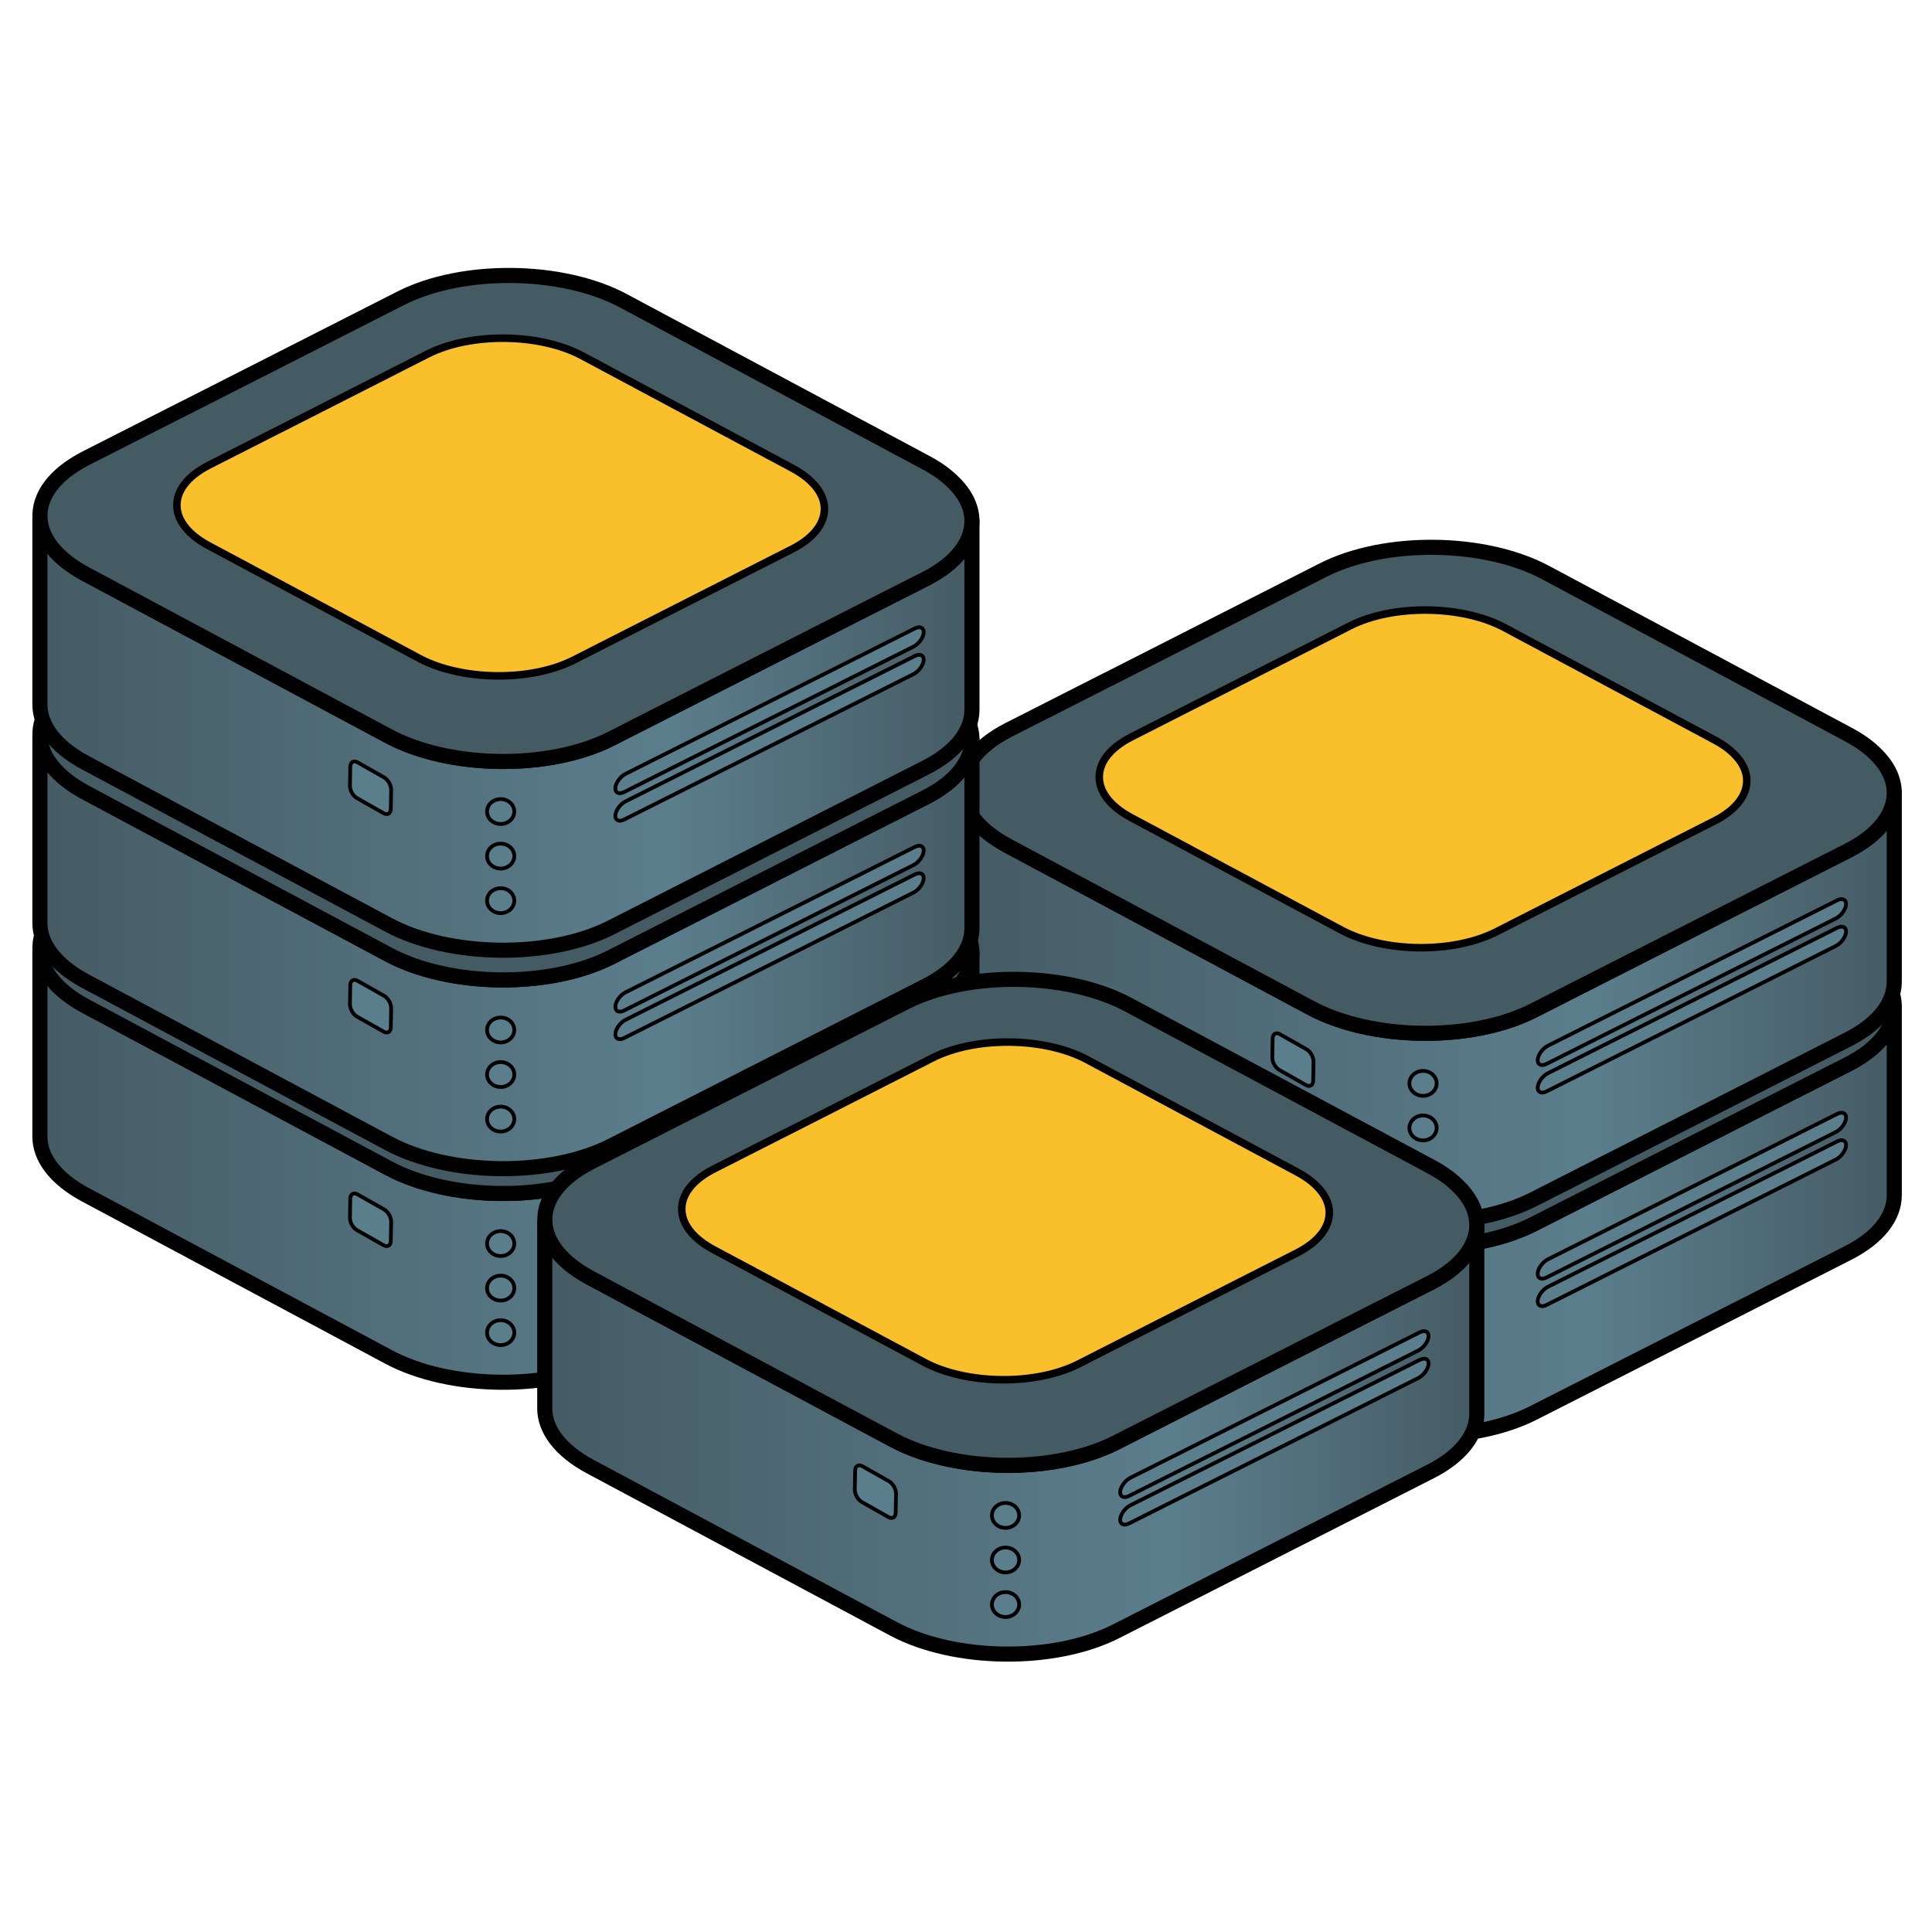 <?xml version="1.0" encoding="UTF-8"?>
<svg xmlns:xlink="http://www.w3.org/1999/xlink" width="512px" height="512px" viewBox="0 0 512 512" version="1.1"
     xmlns="http://www.w3.org/2000/svg">
    <title>logo-square</title>
    <defs>
        <path
            d="M0,0.029 L0,49.002 C0,54.496 4.031,60.027 12.087,64.313 L92.462,106.988 C108.684,115.596 135.093,115.899 151.459,107.654 L234.797,65.616 C243.043,61.461 247.139,55.937 247.139,50.377 L247.139,0.702 C247.139,6.262 243.043,11.786 234.797,15.94 L216.443,25.185 L151.459,57.986 C135.093,66.224 108.684,65.928 92.462,57.313 L30.704,24.512 L12.087,14.638 C4.367,10.511 0.343,5.256 0.048,-7.31268906e-14 L0,0.029 Z"
            id="path-1"></path>
        <linearGradient x1="100%" y1="50%" x2="0%" y2="50%" id="linearGradient-3">
            <stop stop-color="#455B64" offset="0%"></stop>
            <stop stop-color="#5B7E8C" offset="32.734%"></stop>
            <stop stop-color="#455B64" offset="99.984%"></stop>
        </linearGradient>
        <path
            d="M0,0.037 L0,49.005 C0,54.499 4.031,60.022 12.087,64.307 L92.462,106.986 C108.684,115.592 135.093,115.896 151.459,107.652 L234.797,65.618 C243.043,61.463 247.139,55.939 247.139,50.373 L247.139,0.702 C247.139,6.261 243.043,11.792 234.797,15.947 L216.443,25.19 L151.459,57.981 C135.093,66.218 108.684,65.922 92.462,57.315 L30.704,24.517 L12.087,14.644 C4.367,10.518 0.343,5.263 0.048,0 L0,0.037 Z"
            id="path-4"></path>
        <linearGradient x1="100%" y1="50%" x2="0%" y2="50%" id="linearGradient-6">
            <stop stop-color="#455B64" offset="0%"></stop>
            <stop stop-color="#5B7E8C" offset="32.734%"></stop>
            <stop stop-color="#455B64" offset="99.984%"></stop>
        </linearGradient>
        <path
            d="M0,0.036 L0,49.003 C0,54.497 4.024,60.027 12.079,64.312 L92.468,106.982 C108.683,115.595 135.101,115.892 151.468,107.655 L234.803,65.622 C243.043,61.468 247.146,55.937 247.146,50.378 L247.146,0.702 C247.146,6.268 243.043,11.791 234.803,15.946 L216.44,25.19 L151.468,57.979 C135.101,66.223 108.683,65.919 92.468,57.305 L30.689,24.523 L12.079,14.636 C4.359,10.524 0.327,5.263 0.032,0 L0,0.036 Z"
            id="path-7"></path>
        <linearGradient x1="100%" y1="50%" x2="0%" y2="50%" id="linearGradient-9">
            <stop stop-color="#455B64" offset="0%"></stop>
            <stop stop-color="#5B7E8C" offset="32.734%"></stop>
            <stop stop-color="#455B64" offset="99.984%"></stop>
        </linearGradient>
        <path
            d="M0,0.037 L0,49.007 C0,54.494 4.024,60.031 12.079,64.317 L92.468,106.989 C108.683,115.596 135.101,115.893 151.468,107.655 L234.803,65.62 C243.043,61.465 247.146,55.935 247.146,50.382 L247.146,0.702 C247.146,6.269 243.043,11.792 234.803,15.947 L216.44,25.184 L151.468,57.983 C135.101,66.221 108.683,65.916 92.468,57.309 L30.689,24.525 L12.079,14.637 C4.359,10.518 0.327,5.263 0.032,0 L0,0.037 Z"
            id="path-10"></path>
        <linearGradient x1="100%" y1="50%" x2="0%" y2="50%" id="linearGradient-12">
            <stop stop-color="#455B64" offset="0%"></stop>
            <stop stop-color="#5B7E8C" offset="32.734%"></stop>
            <stop stop-color="#455B64" offset="99.984%"></stop>
        </linearGradient>
        <path
            d="M0,0.029 L0,49.009 C0,54.503 4.024,60.027 12.079,64.312 L92.468,106.987 C108.683,115.595 135.101,115.899 151.468,107.66 L234.803,65.623 C243.043,61.467 247.146,55.937 247.146,50.377 L247.146,0.702 C247.146,6.262 243.043,11.785 234.803,15.94 L216.44,25.184 L151.468,57.985 C135.101,66.224 108.683,65.92 92.468,57.312 L30.689,24.519 L12.079,14.637 C4.359,10.518 0.327,5.255 0.032,0 L0,0.029 Z"
            id="path-13"></path>
        <linearGradient x1="100%" y1="50%" x2="0%" y2="50%" id="linearGradient-15">
            <stop stop-color="#455B64" offset="0%"></stop>
            <stop stop-color="#5B7E8C" offset="32.734%"></stop>
            <stop stop-color="#455B64" offset="99.984%"></stop>
        </linearGradient>
        <path
            d="M0,0.029 L0,49.004 C0,54.498 4.032,60.022 12.079,64.308 L92.466,106.985 C108.681,115.593 135.09,115.904 151.457,107.658 L234.805,65.618 C243.044,61.462 247.14,55.939 247.14,50.372 L247.14,0.702 C247.14,6.255 243.044,11.785 234.805,15.941 L216.435,25.186 L151.457,57.98 C135.09,66.219 108.681,65.922 92.466,57.315 L30.697,24.513 L12.079,14.638 C4.351,10.511 0.327,5.255 0.032,0 L0,0.029 Z"
            id="path-16"></path>
        <linearGradient x1="100%" y1="50%" x2="0%" y2="50%" id="linearGradient-18">
            <stop stop-color="#455B64" offset="0%"></stop>
            <stop stop-color="#5B7E8C" offset="32.734%"></stop>
            <stop stop-color="#455B64" offset="99.984%"></stop>
        </linearGradient>
    </defs>
    <g id="logo-square" stroke="none" stroke-width="1" fill="none" fill-rule="evenodd">
        <g id="logo" transform="translate(10, 73)">
            <g id="box-5" transform="translate(244.294, 128.646)">
                <g id="Group-3" transform="translate(0, 64.842)">
                    <mask id="mask-2" fill="white">
                        <use xlink:href="#path-1"></use>
                    </mask>
                    <g id="Clip-2"></g>
                    <path
                        d="M0,0.029 L0,49.002 C0,54.496 4.031,60.027 12.087,64.313 L92.462,106.988 C108.684,115.596 135.093,115.899 151.459,107.654 L234.797,65.616 C243.043,61.461 247.139,55.937 247.139,50.377 L247.139,0.702 C247.139,6.262 243.043,11.786 234.797,15.94 L216.443,25.185 L151.459,57.986 C135.093,66.224 108.684,65.928 92.462,57.313 L30.704,24.512 L12.087,14.638 C4.367,10.511 0.343,5.256 0.048,-7.31268906e-14 L0,0.029 Z"
                        id="Fill-1" mask="url(#mask-2)"></path>
                </g>
                <path
                    d="M247.706,65.08 L247.706,115.104 C247.706,120.703 243.612,126.273 235.378,130.45 L152.088,172.783 C135.731,181.086 109.329,180.78 93.124,172.113 L12.794,129.138 C4.742,124.822 0.713,119.252 0.713,113.719 L0.713,64.402 L0.753,64.373 C1.048,69.666 5.07,74.958 12.794,79.114 L31.4,89.064 L93.124,122.088 C109.329,130.756 135.731,131.062 152.088,122.767 L217.027,89.735 L235.378,80.426 C243.612,76.241 247.706,70.679 247.706,65.08 Z"
                    id="Stroke-4" stroke="#010101" stroke-width="4" fill="url(#linearGradient-3)"
                    stroke-linejoin="round"></path>
                <path
                    d="M247.706,65.08 C247.706,70.679 243.612,76.241 235.378,80.426 L217.027,89.735 L152.088,122.767 C135.731,131.062 109.329,130.756 93.124,122.088 L31.4,89.064 L12.794,79.114 C5.07,74.958 1.048,69.666 0.753,64.373 C0.386,58.534 4.479,52.731 13.008,48.378 L39.299,35.023 L39.331,35.023 L96.332,6.045 C112.657,-2.251 139.058,-1.981 155.295,6.687 L235.634,49.662 C238.522,51.214 240.915,52.935 242.727,54.758 C246.046,57.957 247.706,61.537 247.706,65.08"
                    id="Fill-5" fill="#455B64"></path>
                <path
                    d="M247.706,65.08 C247.706,70.679 243.612,76.241 235.378,80.426 L217.027,89.735 L152.088,122.767 C135.731,131.062 109.329,130.756 93.124,122.088 L31.4,89.064 L12.794,79.114 C5.07,74.958 1.048,69.666 0.753,64.373 C0.386,58.534 4.479,52.731 13.008,48.378 L39.299,35.023 L39.331,35.023 L96.332,6.045 C112.657,-2.251 139.058,-1.981 155.295,6.687 L235.634,49.662 C238.522,51.214 240.915,52.935 242.727,54.758 C246.046,57.957 247.706,61.537 247.706,65.08 Z"
                    id="Stroke-6" stroke="#010101" stroke-width="4" stroke-linejoin="round"></path>
                <path
                    d="M126.434,142.068 C126.434,143.89 124.822,145.37 122.827,145.37 C120.832,145.37 119.213,143.89 119.213,142.068 C119.213,140.245 120.832,138.765 122.827,138.765 C124.822,138.765 126.434,140.245 126.434,142.068"
                    id="Fill-7" fill="#5B7E8C"></path>
                <path
                    d="M126.434,142.068 C126.434,140.244 124.816,138.765 122.824,138.765 C120.831,138.765 119.213,140.244 119.213,142.068 C119.213,143.89 120.831,145.37 122.824,145.37 C124.816,145.37 126.434,143.89 126.434,142.068 Z"
                    id="Stroke-8" stroke="#010101" stroke-width="0.25" stroke-linejoin="round"></path>
                <path
                    d="M126.434,153.874 C126.434,155.697 124.822,157.177 122.827,157.177 C120.832,157.177 119.213,155.697 119.213,153.874 C119.213,152.052 120.832,150.572 122.827,150.572 C124.822,150.572 126.434,152.052 126.434,153.874"
                    id="Fill-9" fill="#5B7E8C"></path>
                <path
                    d="M126.434,153.874 C126.434,152.052 124.816,150.572 122.824,150.572 C120.831,150.572 119.213,152.052 119.213,153.874 C119.213,155.697 120.831,157.177 122.824,157.177 C124.816,157.177 126.434,155.697 126.434,153.874 Z"
                    id="Stroke-10" stroke="#010101" stroke-width="0.25" stroke-linejoin="round"></path>
                <path
                    d="M126.434,165.681 C126.434,167.504 124.822,168.983 122.827,168.983 C120.832,168.983 119.213,167.504 119.213,165.681 C119.213,163.859 120.832,162.379 122.827,162.379 C124.822,162.379 126.434,163.859 126.434,165.681"
                    id="Fill-11" fill="#5B7E8C"></path>
                <path
                    d="M126.434,165.681 C126.434,163.859 124.816,162.379 122.824,162.379 C120.831,162.379 119.213,163.859 119.213,165.681 C119.213,167.504 120.831,168.983 122.824,168.983 C124.816,168.983 126.434,167.504 126.434,165.681 Z"
                    id="Stroke-12" stroke="#010101" stroke-width="0.25" stroke-linejoin="round"></path>
                <path
                    d="M91.775,142.494 L84.731,138.5 C83.685,137.909 82.856,136.43 82.879,135.204 L82.967,130.189 C82.983,128.964 83.853,128.446 84.898,129.037 L91.943,133.032 C92.989,133.63 93.826,135.102 93.802,136.334 L93.714,141.343 C93.691,142.575 92.829,143.092 91.775,142.494 Z"
                    id="Fill-13" fill="#5B7E8C"></path>
                <path
                    d="M91.775,142.494 L84.731,138.5 C83.685,137.909 82.856,136.43 82.879,135.204 L82.967,130.189 C82.983,128.964 83.853,128.446 84.898,129.037 L91.943,133.032 C92.989,133.63 93.826,135.102 93.802,136.334 L93.714,141.343 C93.691,142.575 92.829,143.092 91.775,142.494 Z"
                    id="Stroke-14" stroke="#010101" stroke-width="0.25" stroke-linejoin="round"></path>
                <path
                    d="M232.2,98.365 L155.555,136.901 C154.15,137.601 153.105,137.091 153.21,135.764 C153.313,134.436 154.533,132.789 155.922,132.082 L232.583,93.554 C233.979,92.847 235.025,93.357 234.929,94.684 C234.817,96.018 233.604,97.666 232.2,98.365 Z"
                    id="Fill-15" fill="#5B7E8C"></path>
                <path
                    d="M232.2,98.365 L155.555,136.901 C154.15,137.601 153.105,137.091 153.21,135.764 C153.313,134.436 154.533,132.789 155.922,132.082 L232.583,93.554 C233.979,92.847 235.025,93.357 234.929,94.684 C234.817,96.018 233.604,97.666 232.2,98.365 Z"
                    id="Stroke-16" stroke="#010101" stroke-linejoin="round"></path>
                <path
                    d="M232.2,105.655 L155.555,144.191 C154.15,144.891 153.105,144.381 153.21,143.054 C153.313,141.727 154.533,140.079 155.922,139.372 L232.583,100.844 C233.979,100.137 235.025,100.647 234.929,101.974 C234.817,103.308 233.604,104.956 232.2,105.655 Z"
                    id="Fill-17" fill="#5B7E8C"></path>
                <path
                    d="M232.2,105.655 L155.555,144.191 C154.15,144.891 153.105,144.381 153.21,143.054 C153.313,141.727 154.533,140.079 155.922,139.372 L232.583,100.844 C233.979,100.137 235.025,100.647 234.929,101.974 C234.817,103.308 233.604,104.956 232.2,105.655 Z"
                    id="Stroke-18" stroke="#010101" stroke-linejoin="round"></path>
                <path
                    d="M208.629,61.841 C208.629,65.734 205.781,69.598 200.06,72.506 L187.31,78.98 L142.19,101.922 C130.82,107.688 112.477,107.477 101.219,101.455 L58.325,78.506 L45.399,71.595 C40.037,68.708 37.244,65.027 37.037,61.353 C36.782,57.292 39.622,53.261 45.558,50.242 L63.822,40.963 L63.845,40.963 L103.445,20.827 C114.783,15.06 133.126,15.243 144.416,21.272 L200.236,51.132 C202.238,52.211 203.906,53.407 205.159,54.675 C207.464,56.898 208.629,59.384 208.629,61.841"
                    id="Fill-19" fill="#5B7E8C"></path>
                <path
                    d="M208.629,61.841 C208.629,65.734 205.781,69.598 200.06,72.506 L187.31,78.98 L142.19,101.922 C130.82,107.688 112.477,107.477 101.219,101.455 L58.325,78.506 L45.399,71.595 C40.037,68.708 37.244,65.027 37.037,61.353 C36.782,57.292 39.622,53.261 45.558,50.242 L63.822,40.963 L63.845,40.963 L103.445,20.827 C114.783,15.06 133.126,15.243 144.416,21.272 L200.236,51.132 C202.238,52.211 203.906,53.407 205.159,54.675 C207.464,56.898 208.629,59.384 208.629,61.841 Z"
                    id="Stroke-20" stroke="#010101" stroke-width="0.5" stroke-linejoin="round"></path>
            </g>
            <g id="box-4" transform="translate(244.294, 72.042)">
                <g id="Group-23" transform="translate(0, 64.464)">
                    <mask id="mask-5" fill="white">
                        <use xlink:href="#path-4"></use>
                    </mask>
                    <g id="Clip-22"></g>
                    <path
                        d="M0,0.037 L0,49.005 C0,54.499 4.031,60.022 12.087,64.307 L92.462,106.986 C108.684,115.592 135.093,115.896 151.459,107.652 L234.797,65.618 C243.043,61.463 247.139,55.939 247.139,50.373 L247.139,0.702 C247.139,6.261 243.043,11.792 234.797,15.947 L216.443,25.19 L151.459,57.981 C135.093,66.218 108.684,65.922 92.462,57.315 L30.704,24.517 L12.087,14.644 C4.367,10.518 0.343,5.263 0.048,0 L0,0.037 Z"
                        id="Fill-21" mask="url(#mask-5)"></path>
                </g>
                <path
                    d="M247.706,65.078 L247.706,115.101 C247.706,120.7 243.612,126.269 235.378,130.454 L152.088,172.786 C135.731,181.081 109.329,180.783 93.124,172.115 L12.794,129.134 C4.742,124.819 0.713,119.256 0.713,113.723 L0.713,64.407 L0.753,64.371 C1.048,69.664 5.07,74.963 12.794,79.111 L31.4,89.062 L93.124,122.085 C109.329,130.753 135.731,131.059 152.088,122.763 L217.027,89.74 L235.378,80.424 C243.612,76.247 247.706,70.677 247.706,65.078 Z"
                    id="Stroke-24" stroke="#010101" stroke-width="4" fill="url(#linearGradient-6)"
                    stroke-linejoin="round"></path>
                <path
                    d="M247.706,65.078 C247.706,70.677 243.612,76.247 235.378,80.424 L217.027,89.74 L152.088,122.763 C135.731,131.059 109.329,130.753 93.124,122.085 L31.4,89.062 L12.794,79.111 C5.07,74.963 1.048,69.664 0.753,64.371 C0.386,58.54 4.479,52.737 13.008,48.378 L39.299,35.023 L39.331,35.023 L96.332,6.045 C112.657,-2.251 139.058,-1.981 155.295,6.687 L235.634,49.668 C238.522,51.213 240.915,52.934 242.727,54.756 C246.046,57.963 247.706,61.536 247.706,65.078"
                    id="Fill-25" fill="#455B64"></path>
                <path
                    d="M247.706,65.078 C247.706,70.677 243.612,76.247 235.378,80.424 L217.027,89.74 L152.088,122.763 C135.731,131.059 109.329,130.753 93.124,122.085 L31.4,89.062 L12.794,79.111 C5.07,74.963 1.048,69.664 0.753,64.371 C0.386,58.54 4.479,52.737 13.008,48.378 L39.299,35.023 L39.331,35.023 L96.332,6.045 C112.657,-2.251 139.058,-1.981 155.295,6.687 L235.634,49.668 C238.522,51.213 240.915,52.934 242.727,54.756 C246.046,57.963 247.706,61.536 247.706,65.078 Z"
                    id="Stroke-26" stroke="#010101" stroke-width="4" stroke-linejoin="round"></path>
                <path
                    d="M126.434,142.067 C126.434,143.889 124.822,145.369 122.827,145.369 C120.832,145.369 119.213,143.889 119.213,142.067 C119.213,140.245 120.832,138.765 122.827,138.765 C124.822,138.765 126.434,140.245 126.434,142.067"
                    id="Fill-27" fill="#5B7E8C"></path>
                <path
                    d="M126.434,142.067 C126.434,140.245 124.816,138.765 122.824,138.765 C120.831,138.765 119.213,140.245 119.213,142.067 C119.213,143.889 120.831,145.369 122.824,145.369 C124.816,145.369 126.434,143.889 126.434,142.067 Z"
                    id="Stroke-28" stroke="#010101" stroke-linejoin="round"></path>
                <path
                    d="M126.434,153.874 C126.434,155.696 124.822,157.176 122.827,157.176 C120.832,157.176 119.213,155.696 119.213,153.874 C119.213,152.051 120.832,150.571 122.827,150.571 C124.822,150.571 126.434,152.051 126.434,153.874"
                    id="Fill-29" fill="#5B7E8C"></path>
                <path
                    d="M126.434,153.874 C126.434,152.051 124.816,150.571 122.824,150.571 C120.831,150.571 119.213,152.051 119.213,153.874 C119.213,155.696 120.831,157.176 122.824,157.176 C124.816,157.176 126.434,155.696 126.434,153.874 Z"
                    id="Stroke-30" stroke="#010101" stroke-linejoin="round"></path>
                <path
                    d="M126.434,165.677 C126.434,167.499 124.822,168.979 122.827,168.979 C120.832,168.979 119.213,167.499 119.213,165.677 C119.213,163.854 120.832,162.375 122.827,162.375 C124.822,162.375 126.434,163.854 126.434,165.677"
                    id="Fill-31" fill="#5B7E8C"></path>
                <path
                    d="M126.434,165.677 C126.434,163.854 124.816,162.375 122.824,162.375 C120.831,162.375 119.213,163.854 119.213,165.677 C119.213,167.499 120.831,168.979 122.824,168.979 C124.816,168.979 126.434,167.499 126.434,165.677 Z"
                    id="Stroke-32" stroke="#010101" stroke-width="0.25" stroke-linejoin="round"></path>
                <path
                    d="M91.775,142.494 L84.731,138.499 C83.685,137.909 82.856,136.429 82.879,135.205 L82.967,130.189 C82.983,128.965 83.853,128.447 84.898,129.038 L91.943,133.032 C92.989,133.63 93.826,135.102 93.802,136.335 L93.714,141.343 C93.691,142.575 92.829,143.092 91.775,142.494 Z"
                    id="Fill-33" fill="#5B7E8C"></path>
                <path
                    d="M91.775,142.494 L84.731,138.499 C83.685,137.909 82.856,136.429 82.879,135.205 L82.967,130.189 C82.983,128.965 83.853,128.447 84.898,129.038 L91.943,133.032 C92.989,133.63 93.826,135.102 93.802,136.335 L93.714,141.343 C93.691,142.575 92.829,143.092 91.775,142.494 Z"
                    id="Stroke-34" stroke="#010101" stroke-linejoin="round"></path>
                <path
                    d="M232.2,98.367 L155.555,136.901 C154.15,137.6 153.105,137.09 153.21,135.764 C153.313,134.437 154.533,132.789 155.922,132.082 L232.583,93.548 C233.979,92.848 235.025,93.359 234.929,94.685 C234.817,96.019 233.604,97.66 232.2,98.367 Z"
                    id="Fill-35" fill="#5B7E8C"></path>
                <path
                    d="M232.2,98.367 L155.555,136.901 C154.15,137.6 153.105,137.09 153.21,135.764 C153.313,134.437 154.533,132.789 155.922,132.082 L232.583,93.548 C233.979,92.848 235.025,93.359 234.929,94.685 C234.817,96.019 233.604,97.66 232.2,98.367 Z"
                    id="Stroke-36" stroke="#010101" stroke-linejoin="round"></path>
                <path
                    d="M232.2,105.657 L155.555,144.19 C154.15,144.891 153.105,144.38 153.21,143.054 C153.313,141.727 154.533,140.079 155.922,139.372 L232.583,100.838 C233.979,100.138 235.025,100.649 234.929,101.975 C234.817,103.309 233.604,104.95 232.2,105.657 Z"
                    id="Fill-37" fill="#5B7E8C"></path>
                <path
                    d="M232.2,105.657 L155.555,144.19 C154.15,144.891 153.105,144.38 153.21,143.054 C153.313,141.727 154.533,140.079 155.922,139.372 L232.583,100.838 C233.979,100.138 235.025,100.649 234.929,101.975 C234.817,103.309 233.604,104.95 232.2,105.657 Z"
                    id="Stroke-38" stroke="#010101" stroke-linejoin="round"></path>
                <path
                    d="M208.629,61.843 C208.629,65.736 205.781,69.6 200.06,72.508 L187.31,78.974 L142.19,101.922 C130.82,107.689 112.477,107.477 101.219,101.456 L58.325,78.508 L45.399,71.59 C40.037,68.71 37.244,65.029 37.037,61.354 C36.782,57.294 39.622,53.263 45.558,50.245 L63.822,40.957 L63.845,40.957 L103.445,20.83 C114.783,15.064 133.126,15.246 144.416,21.275 L200.236,51.134 C202.238,52.213 203.906,53.409 205.159,54.67 C207.464,56.901 208.629,59.386 208.629,61.843"
                    id="Fill-39" fill="#F9C02C"></path>
                <path
                    d="M208.629,61.843 C208.629,65.736 205.781,69.6 200.06,72.508 L187.31,78.974 L142.19,101.922 C130.82,107.689 112.477,107.477 101.219,101.456 L58.325,78.508 L45.399,71.59 C40.037,68.71 37.244,65.029 37.037,61.354 C36.782,57.294 39.622,53.263 45.558,50.245 L63.822,40.957 L63.845,40.957 L103.445,20.83 C114.783,15.064 133.126,15.246 144.416,21.275 L200.236,51.134 C202.238,52.213 203.906,53.409 205.159,54.67 C207.464,56.901 208.629,59.386 208.629,61.843 Z"
                    id="Stroke-40" stroke="#010101" stroke-width="2" stroke-linejoin="round"></path>
            </g>
            <g id="box-3" transform="translate(0, 114.495)">
                <g id="Group-43" transform="translate(0, 64.875)">
                    <mask id="mask-8" fill="white">
                        <use xlink:href="#path-7"></use>
                    </mask>
                    <g id="Clip-42"></g>
                    <path
                        d="M0,0.036 L0,49.003 C0,54.497 4.024,60.027 12.079,64.312 L92.468,106.982 C108.683,115.595 135.101,115.892 151.468,107.655 L234.803,65.622 C243.043,61.468 247.146,55.937 247.146,50.378 L247.146,0.702 C247.146,6.268 243.043,11.791 234.803,15.946 L216.44,25.19 L151.468,57.979 C135.101,66.223 108.683,65.919 92.468,57.305 L30.689,24.523 L12.079,14.636 C4.359,10.524 0.327,5.263 0.032,0 L0,0.036 Z"
                        id="Fill-41" mask="url(#mask-8)"></path>
                </g>
                <path
                    d="M247.575,65.078 L247.575,115.101 C247.575,120.7 243.474,126.269 235.239,130.453 L151.954,172.785 C135.596,181.081 109.194,180.782 92.988,172.107 L12.647,129.133 C4.596,124.818 0.575,119.249 0.575,113.716 L0.575,64.407 L0.607,64.371 C0.902,69.663 4.931,74.963 12.647,79.111 L31.254,89.061 L92.988,122.084 C109.194,130.752 135.596,131.058 151.954,122.762 L216.887,89.732 L235.239,80.423 C243.474,76.246 247.575,70.677 247.575,65.078 Z"
                    id="Stroke-44" stroke="#010101" stroke-width="4" fill="url(#linearGradient-9)"
                    stroke-linejoin="round"></path>
                <path
                    d="M247.575,65.078 C247.575,70.677 243.474,76.246 235.239,80.423 L216.887,89.732 L151.954,122.762 C135.596,131.058 109.194,130.752 92.988,122.084 L31.254,89.061 L12.647,79.111 C4.931,74.963 0.902,69.663 0.607,64.371 C0.239,58.539 4.341,52.736 12.863,48.377 L39.153,35.022 L39.193,35.022 L96.196,6.045 C112.513,-2.251 138.916,-1.981 155.161,6.687 L235.494,49.66 C238.383,51.212 240.777,52.933 242.588,54.756 C245.915,57.956 247.575,61.535 247.575,65.078"
                    id="Fill-45" fill="#455B64"></path>
                <path
                    d="M247.575,65.078 C247.575,70.677 243.474,76.246 235.239,80.423 L216.887,89.732 L151.954,122.762 C135.596,131.058 109.194,130.752 92.988,122.084 L31.254,89.061 L12.647,79.111 C4.931,74.963 0.902,69.663 0.607,64.371 C0.239,58.539 4.341,52.736 12.863,48.377 L39.153,35.022 L39.193,35.022 L96.196,6.045 C112.513,-2.251 138.916,-1.981 155.161,6.687 L235.494,49.66 C238.383,51.212 240.777,52.933 242.588,54.756 C245.915,57.956 247.575,61.535 247.575,65.078 Z"
                    id="Stroke-46" stroke="#010101" stroke-width="4" stroke-linejoin="round"></path>
                <path
                    d="M122.685,145.364 C120.69,145.364 119.07,143.884 119.07,142.062 C119.07,140.239 120.69,138.76 122.685,138.76 C124.68,138.76 126.291,140.239 126.291,142.062 C126.291,143.884 124.68,145.364 122.685,145.364 Z"
                    id="Fill-47" fill="#5B7E8C"></path>
                <path
                    d="M126.291,142.062 C126.291,140.239 124.673,138.76 122.681,138.76 C120.688,138.76 119.07,140.239 119.07,142.062 C119.07,143.884 120.688,145.364 122.681,145.364 C124.673,145.364 126.291,143.884 126.291,142.062 Z"
                    id="Stroke-48" stroke="#010101" stroke-linejoin="round"></path>
                <path
                    d="M126.291,153.868 C126.291,155.691 124.68,157.171 122.685,157.171 C120.69,157.171 119.07,155.691 119.07,153.868 C119.07,152.046 120.69,150.566 122.685,150.566 C124.68,150.566 126.291,152.046 126.291,153.868"
                    id="Fill-49" fill="#5B7E8C"></path>
                <path
                    d="M126.291,153.868 C126.291,152.046 124.673,150.566 122.681,150.566 C120.688,150.566 119.07,152.046 119.07,153.868 C119.07,155.691 120.688,157.171 122.681,157.171 C124.673,157.171 126.291,155.691 126.291,153.868 Z"
                    id="Stroke-50" stroke="#010101" stroke-linejoin="round"></path>
                <path
                    d="M126.291,165.676 C126.291,167.498 124.68,168.978 122.685,168.978 C120.69,168.978 119.07,167.498 119.07,165.676 C119.07,163.853 120.69,162.374 122.685,162.374 C124.68,162.374 126.291,163.853 126.291,165.676"
                    id="Fill-51" fill="#5B7E8C"></path>
                <path
                    d="M126.291,165.676 C126.291,163.853 124.673,162.374 122.681,162.374 C120.688,162.374 119.07,163.853 119.07,165.676 C119.07,167.498 120.688,168.978 122.681,168.978 C124.673,168.978 126.291,167.498 126.291,165.676 Z"
                    id="Stroke-52" stroke="#010101" stroke-linejoin="round"></path>
                <path
                    d="M91.64,142.492 L84.586,138.498 C83.541,137.908 82.711,136.428 82.735,135.203 L82.823,130.187 C82.839,128.955 83.709,128.445 84.762,129.036 L91.808,133.031 C92.845,133.621 93.683,135.101 93.658,136.326 L93.57,141.341 C93.547,142.573 92.685,143.083 91.64,142.492 Z"
                    id="Fill-53" fill="#5B7E8C"></path>
                <path
                    d="M91.64,142.492 L84.586,138.498 C83.541,137.908 82.711,136.428 82.735,135.203 L82.823,130.187 C82.839,128.955 83.709,128.445 84.762,129.036 L91.808,133.031 C92.845,133.621 93.683,135.101 93.658,136.326 L93.57,141.341 C93.547,142.573 92.685,143.083 91.64,142.492 Z"
                    id="Stroke-54" stroke="#010101" stroke-linejoin="round"></path>
                <path
                    d="M232.068,98.366 L155.413,136.9 C154.017,137.6 152.964,137.09 153.076,135.763 C153.171,134.429 154.392,132.782 155.788,132.081 L232.443,93.548 C233.847,92.848 234.893,93.358 234.789,94.685 C234.685,96.011 233.464,97.659 232.068,98.366 Z"
                    id="Fill-55" fill="#5B7E8C"></path>
                <path
                    d="M232.068,98.366 L155.413,136.9 C154.017,137.6 152.964,137.09 153.076,135.763 C153.171,134.429 154.392,132.782 155.788,132.081 L232.443,93.548 C233.847,92.848 234.893,93.358 234.789,94.685 C234.685,96.011 233.464,97.659 232.068,98.366 Z"
                    id="Stroke-56" stroke="#010101" stroke-width="0.25" stroke-linejoin="round"></path>
                <path
                    d="M232.068,105.656 L155.413,144.19 C154.017,144.89 152.964,144.38 153.076,143.053 C153.171,141.718 154.392,140.079 155.788,139.372 L232.443,100.837 C233.847,100.138 234.893,100.648 234.789,101.975 C234.685,103.301 233.464,104.949 232.068,105.656 Z"
                    id="Fill-57" fill="#5B7E8C"></path>
                <path
                    d="M232.068,105.656 L155.413,144.19 C154.017,144.89 152.964,144.38 153.076,143.053 C153.171,141.718 154.392,140.079 155.788,139.372 L232.443,100.837 C233.847,100.138 234.893,100.648 234.789,101.975 C234.685,103.301 233.464,104.949 232.068,105.656 Z"
                    id="Stroke-58" stroke="#010101" stroke-width="0.25" stroke-linejoin="round"></path>
                <path
                    d="M208.489,61.842 C208.489,65.735 205.641,69.598 199.92,72.507 L187.169,78.973 L142.047,101.922 C130.677,107.687 112.342,107.476 101.075,101.455 L58.188,78.506 L45.253,71.588 C39.891,68.709 37.099,65.028 36.892,61.354 C36.636,57.293 39.476,53.262 45.413,50.244 L63.677,40.957 L63.701,40.957 L103.309,20.83 C114.647,15.063 132.991,15.245 144.274,21.274 L200.095,51.133 C202.098,52.212 203.766,53.401 205.018,54.669 C207.332,56.9 208.489,59.378 208.489,61.842"
                    id="Fill-59" fill="#5B7E8C"></path>
                <path
                    d="M208.489,61.842 C208.489,65.735 205.641,69.598 199.92,72.507 L187.169,78.973 L142.047,101.922 C130.677,107.687 112.342,107.476 101.075,101.455 L58.188,78.506 L45.253,71.588 C39.891,68.709 37.099,65.028 36.892,61.354 C36.636,57.293 39.476,53.262 45.413,50.244 L63.677,40.957 L63.701,40.957 L103.309,20.83 C114.647,15.063 132.991,15.245 144.274,21.274 L200.095,51.133 C202.098,52.212 203.766,53.401 205.018,54.669 C207.332,56.9 208.489,59.378 208.489,61.842 Z"
                    id="Stroke-60" stroke="#010101" stroke-width="0.5" stroke-linejoin="round"></path>
            </g>
            <g id="box-2" transform="translate(-0, 57.891)">
                <g id="Group-63" transform="translate(0, 64.496)">
                    <mask id="mask-11" fill="white">
                        <use xlink:href="#path-10"></use>
                    </mask>
                    <g id="Clip-62"></g>
                    <path
                        d="M0,0.037 L0,49.007 C0,54.494 4.024,60.031 12.079,64.317 L92.468,106.989 C108.683,115.596 135.101,115.893 151.468,107.655 L234.803,65.62 C243.043,61.465 247.146,55.935 247.146,50.382 L247.146,0.702 C247.146,6.269 243.043,11.792 234.803,15.947 L216.44,25.184 L151.468,57.983 C135.101,66.221 108.683,65.916 92.468,57.309 L30.689,24.525 L12.079,14.637 C4.359,10.518 0.327,5.263 0.032,0 L0,0.037 Z"
                        id="Fill-61" mask="url(#mask-11)"></path>
                </g>
                <path
                    d="M247.575,65.079 L247.575,115.102 C247.575,120.701 243.474,126.271 235.239,130.448 L151.954,172.788 C135.596,181.084 109.194,180.785 92.988,172.11 L12.647,129.136 C4.596,124.82 0.575,119.25 0.575,113.717 L0.575,64.401 L0.607,64.372 C0.902,69.665 4.931,74.956 12.647,79.112 L31.254,89.063 L92.988,122.086 C109.194,130.754 135.596,131.06 151.954,122.765 L216.887,89.734 L235.239,80.425 C243.474,76.247 247.575,70.678 247.575,65.079 Z"
                    id="Stroke-64" stroke="#010101" stroke-width="4" fill="url(#linearGradient-12)"
                    stroke-linejoin="round"></path>
                <path
                    d="M247.575,65.079 C247.575,70.678 243.474,76.247 235.239,80.425 L216.887,89.734 L151.954,122.765 C135.596,131.06 109.194,130.754 92.988,122.086 L31.254,89.063 L12.647,79.112 C4.931,74.956 0.902,69.665 0.607,64.372 C0.239,58.533 4.341,52.73 12.863,48.377 L39.153,35.022 L39.193,35.022 L96.196,6.045 C112.513,-2.251 138.916,-1.981 155.161,6.686 L235.494,49.661 C238.383,51.214 240.777,52.934 242.588,54.757 C245.915,57.956 247.575,61.536 247.575,65.079"
                    id="Fill-65" fill="#455B64"></path>
                <path
                    d="M247.575,65.079 C247.575,70.678 243.474,76.247 235.239,80.425 L216.887,89.734 L151.954,122.765 C135.596,131.06 109.194,130.754 92.988,122.086 L31.254,89.063 L12.647,79.112 C4.931,74.956 0.902,69.665 0.607,64.372 C0.239,58.533 4.341,52.73 12.863,48.377 L39.153,35.022 L39.193,35.022 L96.196,6.045 C112.513,-2.251 138.916,-1.981 155.161,6.686 L235.494,49.661 C238.383,51.214 240.777,52.934 242.588,54.757 C245.915,57.956 247.575,61.536 247.575,65.079 Z"
                    id="Stroke-66" stroke="#010101" stroke-width="4" stroke-linejoin="round"></path>
                <path
                    d="M126.291,142.065 C126.291,143.888 124.68,145.367 122.685,145.367 C120.69,145.367 119.07,143.888 119.07,142.065 C119.07,140.243 120.69,138.762 122.685,138.762 C124.68,138.762 126.291,140.243 126.291,142.065"
                    id="Fill-67" fill="#5B7E8C"></path>
                <path
                    d="M126.291,142.065 C126.291,140.242 124.673,138.762 122.681,138.762 C120.688,138.762 119.07,140.242 119.07,142.065 C119.07,143.888 120.688,145.367 122.681,145.367 C124.673,145.367 126.291,143.888 126.291,142.065 Z"
                    id="Stroke-68" stroke="#010101" stroke-linejoin="round"></path>
                <path
                    d="M126.291,153.872 C126.291,155.694 124.68,157.174 122.685,157.174 C120.69,157.174 119.07,155.694 119.07,153.872 C119.07,152.05 120.69,150.569 122.685,150.569 C124.68,150.569 126.291,152.05 126.291,153.872"
                    id="Fill-69" fill="#5B7E8C"></path>
                <path
                    d="M126.291,153.872 C126.291,152.05 124.673,150.569 122.681,150.569 C120.688,150.569 119.07,152.05 119.07,153.872 C119.07,155.694 120.688,157.174 122.681,157.174 C124.673,157.174 126.291,155.694 126.291,153.872 Z"
                    id="Stroke-70" stroke="#010101" stroke-linejoin="round"></path>
                <path
                    d="M126.291,165.679 C126.291,167.501 124.68,168.981 122.685,168.981 C120.69,168.981 119.07,167.501 119.07,165.679 C119.07,163.856 120.69,162.377 122.685,162.377 C124.68,162.377 126.291,163.856 126.291,165.679"
                    id="Fill-71" fill="#5B7E8C"></path>
                <path
                    d="M126.291,165.679 C126.291,163.856 124.673,162.377 122.681,162.377 C120.688,162.377 119.07,163.856 119.07,165.679 C119.07,167.501 120.688,168.981 122.681,168.981 C124.673,168.981 126.291,167.501 126.291,165.679 Z"
                    id="Stroke-72" stroke="#010101" stroke-linejoin="round"></path>
                <path
                    d="M91.64,142.492 L84.586,138.498 C83.541,137.907 82.711,136.427 82.735,135.202 L82.823,130.187 C82.839,128.962 83.709,128.444 84.762,129.035 L91.808,133.03 C92.845,133.628 93.683,135.1 93.658,136.332 L93.57,141.348 C93.547,142.572 92.685,143.09 91.64,142.492 Z"
                    id="Fill-73" fill="#5B7E8C"></path>
                <path
                    d="M91.64,142.492 L84.586,138.498 C83.541,137.907 82.711,136.427 82.735,135.202 L82.823,130.187 C82.839,128.962 83.709,128.444 84.762,129.035 L91.808,133.03 C92.845,133.628 93.683,135.1 93.658,136.332 L93.57,141.348 C93.547,142.572 92.685,143.09 91.64,142.492 Z"
                    id="Stroke-74" stroke="#010101" stroke-linejoin="round"></path>
                <path
                    d="M232.068,98.365 L155.413,136.9 C154.017,137.599 152.964,137.089 153.076,135.762 C153.171,134.435 154.392,132.788 155.788,132.081 L232.443,93.553 C233.847,92.846 234.893,93.357 234.789,94.684 C234.685,96.017 233.464,97.665 232.068,98.365 Z"
                    id="Fill-75" fill="#5B7E8C"></path>
                <path
                    d="M232.068,98.365 L155.413,136.9 C154.017,137.599 152.964,137.089 153.076,135.762 C153.171,134.435 154.392,132.788 155.788,132.081 L232.443,93.553 C233.847,92.846 234.893,93.357 234.789,94.684 C234.685,96.017 233.464,97.665 232.068,98.365 Z"
                    id="Stroke-76" stroke="#010101" stroke-linejoin="round"></path>
                <path
                    d="M232.068,105.655 L155.413,144.19 C154.017,144.889 152.964,144.379 153.076,143.052 C153.171,141.725 154.392,140.078 155.788,139.371 L232.443,100.843 C233.847,100.136 234.893,100.647 234.789,101.981 C234.685,103.307 233.464,104.955 232.068,105.655 Z"
                    id="Fill-77" fill="#5B7E8C"></path>
                <path
                    d="M232.068,105.655 L155.413,144.19 C154.017,144.889 152.964,144.379 153.076,143.052 C153.171,141.725 154.392,140.078 155.788,139.371 L232.443,100.843 C233.847,100.136 234.893,100.647 234.789,101.981 C234.685,103.307 233.464,104.955 232.068,105.655 Z"
                    id="Stroke-78" stroke="#010101" stroke-linejoin="round"></path>
                <path
                    d="M208.489,61.844 C208.489,65.737 205.641,69.6 199.92,72.509 L187.169,78.975 L142.047,101.924 C130.677,107.69 112.342,107.479 101.075,101.45 L58.188,78.509 L45.253,71.59 C39.891,68.711 37.099,65.03 36.892,61.348 C36.636,57.294 39.476,53.263 45.413,50.238 L63.677,40.958 L63.701,40.958 L103.309,20.83 C114.647,15.064 132.991,15.247 144.274,21.275 L200.095,51.127 C202.098,52.207 203.766,53.402 205.018,54.671 C207.332,56.894 208.489,59.379 208.489,61.844"
                    id="Fill-79" fill="#5B7E8C"></path>
                <path
                    d="M208.489,61.844 C208.489,65.737 205.641,69.6 199.92,72.509 L187.169,78.975 L142.047,101.924 C130.677,107.69 112.342,107.479 101.075,101.45 L58.188,78.509 L45.253,71.59 C39.891,68.711 37.099,65.03 36.892,61.348 C36.636,57.294 39.476,53.263 45.413,50.238 L63.677,40.958 L63.701,40.958 L103.309,20.83 C114.647,15.064 132.991,15.247 144.274,21.275 L200.095,51.127 C202.098,52.207 203.766,53.402 205.018,54.671 C207.332,56.894 208.489,59.379 208.489,61.844 Z"
                    id="Stroke-80" stroke="#010101" stroke-width="0.5" stroke-linejoin="round"></path>
            </g>
            <g id="box-1" transform="translate(-0, 0)">
                <g id="Group-83" transform="translate(0, 64.118)">
                    <mask id="mask-14" fill="white">
                        <use xlink:href="#path-13"></use>
                    </mask>
                    <g id="Clip-82"></g>
                    <path
                        d="M0,0.029 L0,49.009 C0,54.503 4.024,60.027 12.079,64.312 L92.468,106.987 C108.683,115.595 135.101,115.899 151.468,107.66 L234.803,65.623 C243.043,61.467 247.146,55.937 247.146,50.377 L247.146,0.702 C247.146,6.262 243.043,11.785 234.803,15.94 L216.44,25.184 L151.468,57.985 C135.101,66.224 108.683,65.92 92.468,57.312 L30.689,24.519 L12.079,14.637 C4.359,10.518 0.327,5.255 0.032,0 L0,0.029 Z"
                        id="Fill-81" mask="url(#mask-14)"></path>
                </g>
                <path
                    d="M247.575,65.081 L247.575,115.105 C247.575,120.704 243.474,126.273 235.239,130.45 L151.954,172.783 C135.596,181.087 109.194,180.78 92.988,172.113 L12.647,129.138 C4.596,124.822 0.575,119.253 0.575,113.72 L0.575,64.402 L0.607,64.373 C0.902,69.666 4.931,74.958 12.647,79.114 L31.254,89.064 L92.988,122.088 C109.194,130.756 135.596,131.063 151.954,122.766 L216.887,89.735 L235.239,80.426 C243.474,76.241 247.575,70.679 247.575,65.081 Z"
                    id="Stroke-84" stroke="#010101" stroke-width="4" fill="url(#linearGradient-15)"
                    stroke-linejoin="round"></path>
                <path
                    d="M247.575,65.081 C247.575,70.679 243.474,76.241 235.239,80.426 L216.887,89.735 L151.954,122.766 C135.596,131.063 109.194,130.756 92.988,122.088 L31.254,89.064 L12.647,79.114 C4.931,74.958 0.902,69.666 0.607,64.373 C0.239,58.534 4.341,52.731 12.863,48.379 L39.153,35.023 L39.193,35.023 L96.196,6.046 C112.513,-2.251 138.916,-1.981 155.161,6.687 L235.494,49.662 C238.383,51.214 240.777,52.935 242.588,54.758 C245.915,57.958 247.575,61.537 247.575,65.081"
                    id="Fill-85" fill="#455B64"></path>
                <path
                    d="M247.575,65.081 C247.575,70.679 243.474,76.241 235.239,80.426 L216.887,89.735 L151.954,122.766 C135.596,131.063 109.194,130.756 92.988,122.088 L31.254,89.064 L12.647,79.114 C4.931,74.958 0.902,69.666 0.607,64.373 C0.239,58.534 4.341,52.731 12.863,48.379 L39.153,35.023 L39.193,35.023 L96.196,6.046 C112.513,-2.251 138.916,-1.981 155.161,6.687 L235.494,49.662 C238.383,51.214 240.777,52.935 242.588,54.758 C245.915,57.958 247.575,61.537 247.575,65.081 Z"
                    id="Stroke-86" stroke="#010101" stroke-width="4" stroke-linejoin="round"></path>
                <path
                    d="M126.291,142.068 C126.291,143.89 124.68,145.37 122.685,145.37 C120.69,145.37 119.07,143.89 119.07,142.068 C119.07,140.245 120.69,138.765 122.685,138.765 C124.68,138.765 126.291,140.245 126.291,142.068"
                    id="Fill-87" fill="#5B7E8C"></path>
                <path
                    d="M126.291,142.068 C126.291,140.245 124.673,138.765 122.681,138.765 C120.688,138.765 119.07,140.245 119.07,142.068 C119.07,143.89 120.688,145.37 122.681,145.37 C124.673,145.37 126.291,143.89 126.291,142.068 Z"
                    id="Stroke-88" stroke="#010101" stroke-linejoin="round"></path>
                <path
                    d="M126.291,153.874 C126.291,155.697 124.68,157.177 122.685,157.177 C120.69,157.177 119.07,155.697 119.07,153.874 C119.07,152.052 120.69,150.572 122.685,150.572 C124.68,150.572 126.291,152.052 126.291,153.874"
                    id="Fill-89" fill="#5B7E8C"></path>
                <path
                    d="M126.291,153.874 C126.291,152.052 124.673,150.572 122.681,150.572 C120.688,150.572 119.07,152.052 119.07,153.874 C119.07,155.697 120.688,157.177 122.681,157.177 C124.673,157.177 126.291,155.697 126.291,153.874 Z"
                    id="Stroke-90" stroke="#010101" stroke-linejoin="round"></path>
                <path
                    d="M126.291,165.681 C126.291,167.504 124.68,168.984 122.685,168.984 C120.69,168.984 119.07,167.504 119.07,165.681 C119.07,163.859 120.69,162.379 122.685,162.379 C124.68,162.379 126.291,163.859 126.291,165.681"
                    id="Fill-91" fill="#5B7E8C"></path>
                <path
                    d="M126.291,165.681 C126.291,163.859 124.673,162.379 122.681,162.379 C120.688,162.379 119.07,163.859 119.07,165.681 C119.07,167.505 120.688,168.984 122.681,168.984 C124.673,168.984 126.291,167.505 126.291,165.681 Z"
                    id="Stroke-92" stroke="#010101" stroke-linejoin="round"></path>
                <path
                    d="M91.64,142.495 L84.586,138.5 C83.541,137.909 82.711,136.429 82.735,135.205 L82.823,130.189 C82.839,128.965 83.709,128.447 84.762,129.038 L91.808,133.032 C92.845,133.63 93.683,135.102 93.658,136.335 L93.57,141.343 C93.547,142.575 92.685,143.093 91.64,142.495 Z"
                    id="Fill-93" fill="#5B7E8C"></path>
                <path
                    d="M91.64,142.495 L84.586,138.5 C83.541,137.909 82.711,136.429 82.735,135.205 L82.823,130.189 C82.839,128.965 83.709,128.447 84.762,129.038 L91.808,133.032 C92.845,133.63 93.683,135.102 93.658,136.335 L93.57,141.343 C93.547,142.575 92.685,143.093 91.64,142.495 Z"
                    id="Stroke-94" stroke="#010101" stroke-linejoin="round"></path>
                <path
                    d="M232.068,98.366 L155.413,136.901 C154.017,137.601 152.964,137.091 153.076,135.764 C153.171,134.437 154.392,132.789 155.788,132.082 L232.443,93.547 C233.847,92.847 234.893,93.358 234.789,94.684 C234.685,96.019 233.464,97.666 232.068,98.366 Z"
                    id="Fill-95" fill="#5B7E8C"></path>
                <path
                    d="M232.068,98.366 L155.413,136.901 C154.017,137.601 152.964,137.091 153.076,135.764 C153.171,134.437 154.392,132.789 155.788,132.082 L232.443,93.547 C233.847,92.847 234.893,93.358 234.789,94.684 C234.685,96.019 233.464,97.666 232.068,98.366 Z"
                    id="Stroke-96" stroke="#010101" stroke-linejoin="round"></path>
                <path
                    d="M232.068,105.656 L155.413,144.191 C154.017,144.892 152.964,144.381 153.076,143.054 C153.171,141.727 154.392,140.079 155.788,139.372 L232.443,100.845 C233.847,100.138 234.893,100.648 234.789,101.974 C234.685,103.309 233.464,104.957 232.068,105.656 Z"
                    id="Fill-97" fill="#5B7E8C"></path>
                <path
                    d="M232.068,105.656 L155.413,144.191 C154.017,144.892 152.964,144.381 153.076,143.054 C153.171,141.727 154.392,140.079 155.788,139.372 L232.443,100.845 C233.847,100.138 234.893,100.648 234.789,101.974 C234.685,103.309 233.464,104.957 232.068,105.656 Z"
                    id="Stroke-98" stroke="#010101" stroke-linejoin="round"></path>
                <path
                    d="M208.489,61.842 C208.489,65.734 205.641,69.598 199.92,72.507 L187.169,78.981 L142.047,101.922 C130.677,107.689 112.342,107.477 101.075,101.456 L58.188,78.507 L45.253,71.596 C39.891,68.708 37.099,65.027 36.892,61.353 C36.636,57.292 39.476,53.261 45.413,50.243 L63.677,40.962 L63.701,40.962 L103.309,20.827 C114.647,15.061 132.991,15.243 144.274,21.272 L200.095,51.132 C202.098,52.211 203.766,53.407 205.018,54.675 C207.332,56.899 208.489,59.384 208.489,61.842"
                    id="Fill-99" fill="#F9C02C"></path>
                <path
                    d="M208.489,61.842 C208.489,65.734 205.641,69.598 199.92,72.507 L187.169,78.981 L142.047,101.922 C130.677,107.689 112.342,107.477 101.075,101.456 L58.188,78.507 L45.253,71.596 C39.891,68.708 37.099,65.027 36.892,61.353 C36.636,57.292 39.476,53.261 45.413,50.243 L63.677,40.962 L63.701,40.962 L103.309,20.827 C114.647,15.061 132.991,15.243 144.274,21.272 L200.095,51.132 C202.098,52.211 203.766,53.407 205.018,54.675 C207.332,56.899 208.489,59.384 208.489,61.842 Z"
                    id="Stroke-100" stroke="#010101" stroke-width="2" stroke-linejoin="round"></path>
            </g>
            <g id="box-6" transform="translate(134.225, 186.537)">
                <g id="Group-103" transform="translate(0, 65.358)">
                    <mask id="mask-17" fill="white">
                        <use xlink:href="#path-16"></use>
                    </mask>
                    <g id="Clip-102"></g>
                    <path
                        d="M0,0.029 L0,49.004 C0,54.498 4.032,60.022 12.079,64.308 L92.466,106.985 C108.681,115.593 135.09,115.904 151.457,107.658 L234.805,65.618 C243.044,61.462 247.14,55.939 247.14,50.372 L247.14,0.702 C247.14,6.255 243.044,11.785 234.805,15.941 L216.435,25.186 L151.457,57.98 C135.09,66.219 108.681,65.922 92.466,57.315 L30.697,24.513 L12.079,14.638 C4.351,10.511 0.327,5.255 0.032,0 L0,0.029 Z"
                        id="Fill-101" mask="url(#mask-17)"></path>
                </g>
                <path
                    d="M247.141,65.08 L247.141,115.105 C247.141,120.703 243.04,126.274 234.806,130.451 L151.515,172.784 C135.158,181.087 108.756,180.781 92.551,172.113 L12.22,129.139 C4.17,124.823 0.141,119.253 0.141,113.719 L0.141,64.403 L0.18,64.373 C0.475,69.666 4.497,74.959 12.22,79.114 L30.827,89.065 L92.551,122.089 C108.756,130.757 135.158,131.063 151.515,122.767 L216.455,89.736 L234.806,80.426 C243.04,76.242 247.141,70.679 247.141,65.08 Z"
                    id="Stroke-104" stroke="#010101" stroke-width="4" fill="url(#linearGradient-18)"
                    stroke-linejoin="round"></path>
                <path
                    d="M247.141,65.08 C247.141,70.679 243.04,76.242 234.806,80.426 L216.455,89.736 L151.515,122.767 C135.158,131.063 108.756,130.757 92.551,122.089 L30.827,89.065 L12.22,79.114 C4.497,74.959 0.475,69.666 0.18,64.373 C-0.187,58.534 3.914,52.731 12.436,48.379 L38.726,35.024 L38.766,35.024 L95.767,6.045 C112.083,-2.251 138.485,-1.981 154.731,6.687 L235.062,49.662 C237.95,51.215 240.343,52.935 242.155,54.758 C245.474,57.957 247.141,61.538 247.141,65.08"
                    id="Fill-105" fill="#455B64"></path>
                <path
                    d="M247.141,65.08 C247.141,70.679 243.04,76.242 234.806,80.426 L216.455,89.736 L151.515,122.767 C135.158,131.063 108.756,130.757 92.551,122.089 L30.827,89.065 L12.22,79.114 C4.497,74.959 0.475,69.666 0.18,64.373 C-0.187,58.534 3.914,52.731 12.436,48.379 L38.726,35.024 L38.766,35.024 L95.767,6.045 C112.083,-2.251 138.485,-1.981 154.731,6.687 L235.062,49.662 C237.95,51.215 240.343,52.935 242.155,54.758 C245.474,57.957 247.141,61.538 247.141,65.08 Z"
                    id="Stroke-106" stroke="#010101" stroke-width="4" stroke-linejoin="round"></path>
                <path
                    d="M125.861,142.067 C125.861,143.89 124.25,145.37 122.255,145.37 C120.26,145.37 118.641,143.89 118.641,142.067 C118.641,140.245 120.26,138.764 122.255,138.764 C124.25,138.764 125.861,140.245 125.861,142.067"
                    id="Fill-107" fill="#5B7E8C"></path>
                <path
                    d="M125.861,142.067 C125.861,140.245 124.244,138.764 122.251,138.764 C120.258,138.764 118.641,140.245 118.641,142.067 C118.641,143.89 120.258,145.37 122.251,145.37 C124.244,145.37 125.861,143.89 125.861,142.067 Z"
                    id="Stroke-108" stroke="#010101" stroke-linejoin="round"></path>
                <path
                    d="M125.861,153.875 C125.861,155.698 124.25,157.177 122.255,157.177 C120.26,157.177 118.641,155.698 118.641,153.875 C118.641,152.053 120.26,150.573 122.255,150.573 C124.25,150.573 125.861,152.053 125.861,153.875"
                    id="Fill-109" fill="#5B7E8C"></path>
                <path
                    d="M125.861,153.875 C125.861,152.053 124.244,150.573 122.251,150.573 C120.258,150.573 118.641,152.053 118.641,153.875 C118.641,155.698 120.258,157.177 122.251,157.177 C124.244,157.177 125.861,155.698 125.861,153.875 Z"
                    id="Stroke-110" stroke="#010101" stroke-linejoin="round"></path>
                <path
                    d="M125.861,165.682 C125.861,167.505 124.25,168.984 122.255,168.984 C120.26,168.984 118.641,167.505 118.641,165.682 C118.641,163.86 120.26,162.38 122.255,162.38 C124.25,162.38 125.861,163.86 125.861,165.682"
                    id="Fill-111" fill="#5B7E8C"></path>
                <path
                    d="M125.861,165.682 C125.861,163.86 124.244,162.38 122.251,162.38 C120.258,162.38 118.641,163.86 118.641,165.682 C118.641,167.505 120.258,168.984 122.251,168.984 C124.244,168.984 125.861,167.505 125.861,165.682 Z"
                    id="Stroke-112" stroke="#010101" stroke-linejoin="round"></path>
                <path
                    d="M91.211,142.495 L84.157,138.5 C83.112,137.909 82.282,136.429 82.307,135.205 L82.395,130.189 C82.41,128.964 83.28,128.446 84.333,129.037 L91.378,133.032 C92.416,133.63 93.253,135.102 93.23,136.334 L93.142,141.342 C93.118,142.574 92.256,143.092 91.211,142.495 Z"
                    id="Fill-113" fill="#5B7E8C"></path>
                <path
                    d="M91.211,142.495 L84.157,138.5 C83.112,137.909 82.282,136.429 82.307,135.205 L82.395,130.189 C82.41,128.964 83.28,128.446 84.333,129.037 L91.378,133.032 C92.416,133.63 93.253,135.102 93.23,136.334 L93.142,141.342 C93.118,142.574 92.256,143.092 91.211,142.495 Z"
                    id="Stroke-114" stroke="#010101" stroke-linejoin="round"></path>
                <path
                    d="M231.635,98.366 L154.982,136.902 C153.586,137.601 152.533,137.091 152.637,135.764 C152.741,134.438 153.961,132.79 155.358,132.083 L232.011,93.547 C233.415,92.848 234.46,93.358 234.357,94.685 C234.244,96.018 233.032,97.666 231.635,98.366 Z"
                    id="Fill-115" fill="#5B7E8C"></path>
                <path
                    d="M231.635,98.366 L154.982,136.902 C153.586,137.601 152.533,137.091 152.637,135.764 C152.741,134.438 153.961,132.79 155.358,132.083 L232.011,93.547 C233.415,92.848 234.46,93.358 234.357,94.685 C234.244,96.018 233.032,97.666 231.635,98.366 Z"
                    id="Stroke-116" stroke="#010101" stroke-linejoin="round"></path>
                <path
                    d="M231.635,105.656 L154.982,144.192 C153.586,144.891 152.533,144.381 152.637,143.054 C152.741,141.728 153.961,140.08 155.358,139.373 L232.011,100.845 C233.415,100.138 234.46,100.648 234.357,101.975 C234.244,103.308 233.032,104.956 231.635,105.656 Z"
                    id="Fill-117" fill="#5B7E8C"></path>
                <path
                    d="M231.635,105.656 L154.982,144.192 C153.586,144.891 152.533,144.381 152.637,143.054 C152.741,141.728 153.961,140.08 155.358,139.373 L232.011,100.845 C233.415,100.138 234.46,100.648 234.357,101.975 C234.244,103.308 233.032,104.956 231.635,105.656 Z"
                    id="Stroke-118" stroke="#010101" stroke-linejoin="round"></path>
                <path
                    d="M208.057,61.84 C208.057,65.734 205.208,69.597 199.488,72.506 L186.738,78.979 L141.617,101.922 C130.247,107.688 111.904,107.477 100.646,101.455 L57.752,78.505 L44.826,71.595 C39.464,68.708 36.672,65.026 36.464,61.352 C36.209,57.291 39.049,53.26 44.985,50.242 L63.249,40.962 L63.273,40.962 L102.872,20.827 C114.218,15.06 132.562,15.243 143.844,21.271 L199.664,51.132 C201.666,52.21 203.333,53.406 204.587,54.674 C206.901,56.898 208.057,59.384 208.057,61.84"
                    id="Fill-119" fill="#F9C02C"></path>
                <path
                    d="M208.057,61.84 C208.057,65.734 205.208,69.597 199.488,72.506 L186.738,78.979 L141.617,101.922 C130.247,107.688 111.904,107.477 100.646,101.455 L57.752,78.505 L44.826,71.595 C39.464,68.708 36.672,65.026 36.464,61.352 C36.209,57.291 39.049,53.26 44.985,50.242 L63.249,40.962 L63.273,40.962 L102.872,20.827 C114.218,15.06 132.562,15.243 143.844,21.271 L199.664,51.132 C201.666,52.21 203.333,53.406 204.587,54.674 C206.901,56.898 208.057,59.384 208.057,61.84 Z"
                    id="Stroke-120" stroke="#010101" stroke-width="2" stroke-linejoin="round"></path>
            </g>
        </g>
    </g>
</svg>
